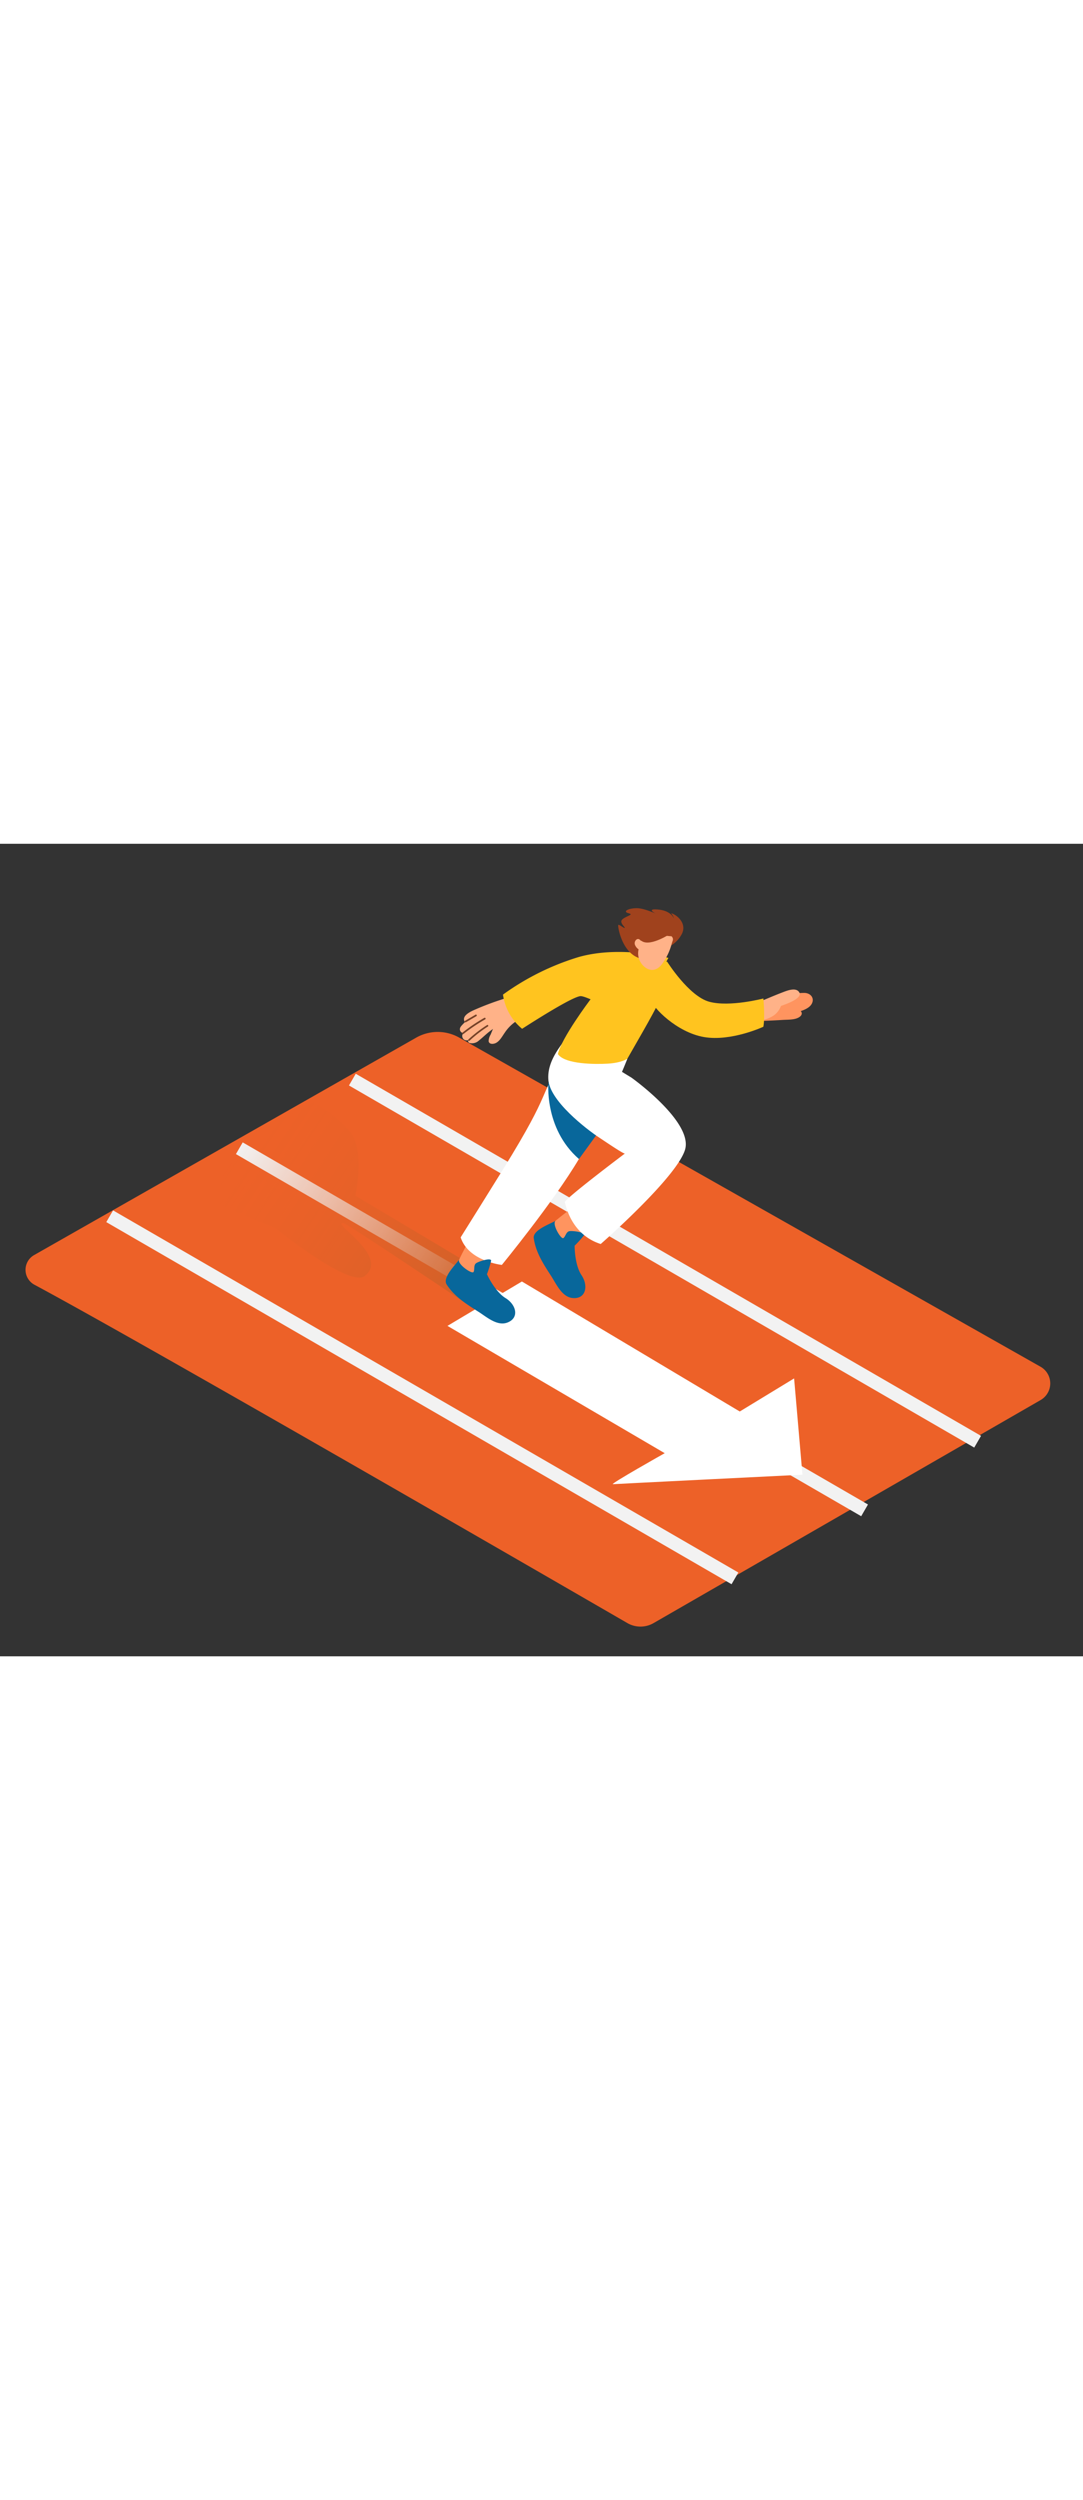 <svg xmlns="http://www.w3.org/2000/svg" xmlns:xlink="http://www.w3.org/1999/xlink" id="_1-10" data-name="#1-10" viewBox="0 0 400 300" data-imageid="moving-forward-isometric" class="illustrations_image" style="width: 130px;"><rect x="0" y="0" width="400" height="300" fill="#333333" stroke="none"/><defs><linearGradient id="linear-gradient" x1="177.47" y1="167.34" x2="89.69" y2="108.93" gradientUnits="userSpaceOnUse"><stop offset="0" stop-color="#cd6128"></stop><stop offset="1" stop-color="#ed6128" stop-opacity="0"></stop></linearGradient></defs><title>-</title><path d="M12.72,162.81c41,22,190.18,108.25,219,124.92a9.68,9.68,0,0,0,9.68,0l142.93-82.34a7.08,7.08,0,0,0,0-12.3L169.62,71.57a16.1,16.1,0,0,0-15.89,0L12.59,151.86A6.26,6.26,0,0,0,12.72,162.81Z" fill="#ed6128"></path><line x1="361.08" y1="220.77" x2="130.14" y2="87.07" fill="none" stroke="#f2f2f2" stroke-miterlimit="10" stroke-width="5"></line><line x1="319.33" y1="246.11" x2="88.39" y2="112.41" fill="none" stroke="#f2f2f2" stroke-miterlimit="10" stroke-width="5"></line><line x1="271.45" y1="271.22" x2="40.51" y2="137.52" fill="none" stroke="#f2f2f2" stroke-miterlimit="10" stroke-width="5"></line><path d="M165.27,178l80.24,47s-20.57,11.57-19.13,11.45,70-3.51,70-3.51l-3.08-35.55-20.07,12.22-80.47-48Z" fill="#ffffff" class="target-color"></path><path d="M126.76,140c1.23,0,46.16,30.28,46.16,30.28l6.94-11.36-48.63-29S135.06,112.7,129,106a50.14,50.14,0,0,0-13.29-10.55c-9.65,5.71-20.46,9.09-30.26,14.6-5.29,3-10.25,6.44-15.21,9.91.57,4,1.41,7.33,2.26,8.39,2.55,3.19,29.1,13.43,29.1,13.43s27.41,22.29,33.14,17.78C144,152.27,122.29,140,126.76,140Z" fill="url(#linear-gradient)"></path><path d="M297.33,55.07A22.22,22.22,0,0,0,287.84,57c-.71.28-.6,1-.14,1.33l-5.19,1.13c-1.23.27-.7,1.89.52,1.67l2.77-.5-2.22.77a.91.91,0,0,0-.28,1.6l-1.91.27c-1,.12-.85,1.22-.12,1.57a.85.85,0,0,0,.89.53c2.32-.08,4.63-.19,6.94-.34,1.72-.11,3.84,0,5.44-.68.87-.36,1.83-1.11,1.53-2.05a1.14,1.14,0,0,0-.33-.52c1.81-.61,3.58-1.47,4.22-3C300.74,56.92,299.46,55.24,297.33,55.07Z" fill="#ff945f"></path><path d="M294.91,54.47c-1.43-1.49-4.65-.08-6.15.49-3,1.15-6,2.46-9,3.69a1,1,0,0,0-.49.42c-1.07.12-1,1.88.18,1.94h.11a1,1,0,0,0-.1,1.49,1.07,1.07,0,0,0-.1.86h-.23c-1.26-.07-1.25,1.88,0,2a11.85,11.85,0,0,0,6.68-2,7.2,7.2,0,0,0,2.62-3.49C292.21,58.58,296.9,56.53,294.91,54.47Z" fill="#ffb288"></path><path d="M191.07,63.75a1.12,1.12,0,0,0,0-.68.83.83,0,0,0-.34-.81,1.26,1.26,0,0,0,0-2.39,1.25,1.25,0,0,0-.78-2.37l-1.8.52a.78.78,0,0,0-.87-1.15,107.81,107.81,0,0,0-11.55,4.23c-1.73.75-5.57,2.38-4,4.76-.31.29-.61.59-.9.9-.55.6-1.18,1.25-.91,2.13a1.43,1.43,0,0,0,1.18,1c-.06.1-.12.21-.17.32a1.6,1.6,0,0,0,.62,2.18,1.71,1.71,0,0,0,1.41.08.79.79,0,0,0,.49,1.08,3.73,3.73,0,0,0,3.47-.94c1.42-1.13,2.7-2.43,4.16-3.52l1-.75-.9,2.17a4.79,4.79,0,0,0-.71,2.4c.23,1.19,1.7,1.08,2.57.69,1.51-.68,2.44-2.52,3.36-3.81a15.1,15.1,0,0,1,4.81-4.64A.8.8,0,0,0,191.07,63.75Z" fill="#ffb288"></path><path d="M213.55,132.72s-9.57,7.06-9.68,7.83,3.62,7.9,5.1,6.6,11.14-6.42,11.14-6.42" fill="#ff945f"></path><path d="M214.78,159.28c-2.62-3.91-2.54-10.89-2.54-10.89a40.87,40.87,0,0,0,3.46-3.84c.71-1.1-4.09-1.73-5.36-1.53s-1.45,2-2.27,2.56-4.21-5-2.93-6.36c-2.27,1.29-8.41,3.44-8,6.39.73,5.24,3.57,9.57,6.39,13.92,1.9,2.93,4,7.84,8,8.19C216.4,168.16,217.41,163.2,214.78,159.28Z" fill="#08679b"></path><path d="M174.47,144.14s-5.74,10.42-5.51,11.16,6.6,5.65,7.4,3.86,7.42-10.5,7.42-10.5" fill="#ff945f"></path><path d="M231.73,79.34s-7.84,20.11-17.89,37c-9.49,16-28.49,39.15-28.49,39.15s-12.34-1.34-15.21-10.17c0,0,11.83-18.9,15.84-25.4,18.78-30.42,11.92-24.77,23.45-43.32" fill="#ffffff" class="target-color"></path><path d="M233.24,86.35S256.16,102.69,253,113s-31.13,34.77-31.13,34.77c-10.95-3.48-12.92-14.36-13.25-15.41s22.17-18,22.19-18c-.44.33-9.58-6-10.64-6.64a75.75,75.75,0,0,1-9.66-6.66c-3.87-3.3-7.31-8.08-7.92-13.37-.72-6.19,3-11.34,6.6-16Z" fill="#ffffff" class="target-color"></path><path d="M186.72,167.74c-4-2.45-6.87-8.82-6.87-8.82a40.87,40.87,0,0,0,1.54-4.94c.18-1.3-4.44.14-5.51.86s-.47,2.44-1,3.28-5.94-2.82-5.33-4.55c-1.52,2.12-6.19,6.64-4.58,9.15,2.86,4.46,7.26,7.2,11.64,10,3,1.87,6.9,5.45,10.71,4.08C191.91,175.12,190.74,170.2,186.72,167.74Z" fill="#08679b"></path><path d="M246.4,43.51s8,12.75,15.55,14.81,20-1.2,20-1.2.65,6.62,0,10.43c0,0-11.86,5.53-21.92,3.81s-19.1-11-19.56-13.76S240.68,43.57,246.4,43.51Z" fill="#ffc41f"></path><path d="M213.78,41.8a94.3,94.3,0,0,0-28,13.88,19.86,19.86,0,0,0,7.06,12.63c6.45-4.15,19.37-12.24,21.74-12.06,3.19.25,17,8.24,18.91,7.48s13.38-21.6,13.38-21.6S229.35,37.42,213.78,41.8Z" fill="#ffc41f"></path><path d="M224.45,81.18c-4.27.25-15.81.32-18.4-3.54,1.35-6,11.85-19.93,11.85-19.93l3.35-4s13.5-12.83,19.08-11.28,2.77,12.75,3.31,14.68c.35,1.22-7.94,15.19-11.91,22.22C231.73,79.34,229.71,80.87,224.45,81.18Z" fill="#ffc41f"></path><path d="M246.28,38.34a10.71,10.71,0,0,0,5.59-5.11c1.88-3.84-1.79-7-4-7.61,0,0,1,1.29,1,1.89,0,0-1-2.8-5.76-3.23s-.9,1.5-.9,1.5-4.32-2-7-2-4.3.81-4,1.35,1.38.46,1.7.86-2.85,1.21-3.35,2.33,1.4,2.5,1.17,2.73-2.15-1.45-2.39-1.05,1.35,10.77,8.47,12.41" fill="#a0421d"></path><path d="M248.07,34.2a.53.53,0,0,0-.22-.07,18.88,18.88,0,0,1-4.1-.69c-1.3-.46-2.53-1.11-3.83-1.56-.86-.3-2.2,1.5-3.16,4-.41-.54-1-1-1.7-.51a1.76,1.76,0,0,0-.38,2.28,3.41,3.41,0,0,0,1.18,1.32,6.48,6.48,0,0,0,2.93,7c2.17,1.24,4.09.44,5.5-1.28a21.84,21.84,0,0,0,3.79-7.76l.44-1.35a1.47,1.47,0,0,0-.3-1.22A.51.51,0,0,0,248.07,34.2Z" fill="#ffb288"></path><path d="M247.92,33s-7.4,5-10.76,3,2.7-5.7,2.7-5.7" fill="#a0421d"></path><path d="M220.16,107.7s-16.21-11.12-17.58-20c0,0-1.85,17.27,11.26,28.7Z" fill="#08679b"></path><path d="M175.63,63.1l-3.85,2.25a.31.31,0,0,0,.32.54l3.85-2.25A.31.31,0,0,0,175.63,63.1Z" fill="#754228"></path><path d="M178.86,64.28a64.45,64.45,0,0,0-8.09,5.48c-.32.25.13.69.44.44a63.41,63.41,0,0,1,8-5.38A.31.31,0,0,0,178.86,64.28Z" fill="#754228"></path><path d="M179.89,66.93A48.38,48.38,0,0,0,173,72.25c-.3.27.15.72.44.44a47.48,47.48,0,0,1,6.75-5.22C180.55,67.26,180.23,66.71,179.89,66.93Z" fill="#754228"></path></svg>